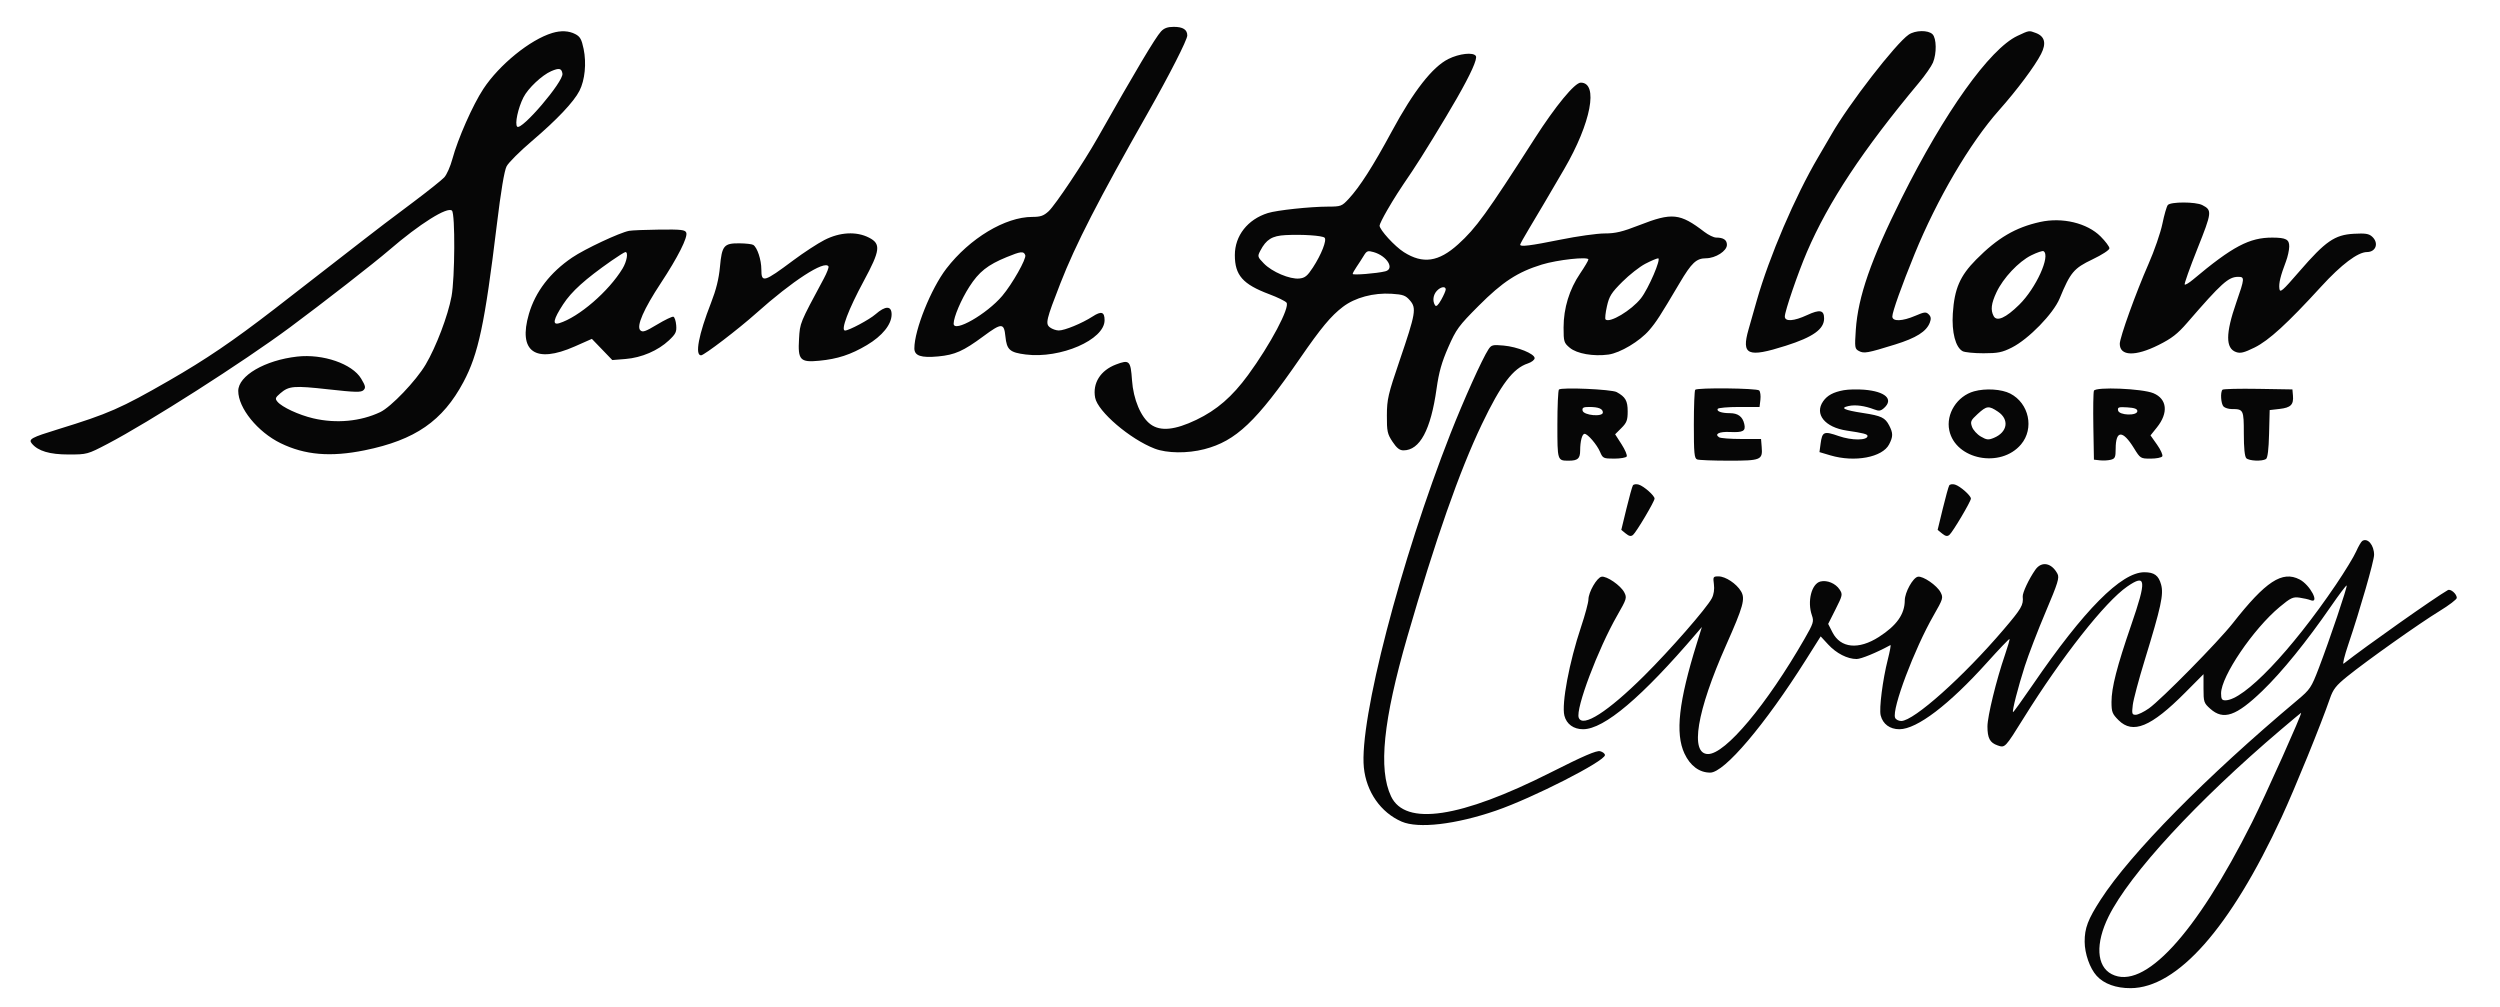 <svg xmlns="http://www.w3.org/2000/svg" xmlns:xlink="http://www.w3.org/1999/xlink" width="1206" viewBox="0 0 904.5 364.5" height="486" preserveAspectRatio="xMidYMid meet"><path fill="#060606" d="M 420.035 11.398 C 418.02 13.578 410.855 25.609 397.105 49.914 C 392.047 58.852 381.781 74.223 379.398 76.426 C 377.594 78.09 376.469 78.48 373.477 78.48 C 363.699 78.48 350.848 86.211 342.414 97.16 C 336.84 104.395 330.816 119.398 330.816 126.035 C 330.816 128.723 333.227 129.535 339.449 128.953 C 345.484 128.387 348.535 127.027 355.777 121.672 C 362.422 116.758 363.258 116.766 363.758 121.727 C 364.246 126.562 365.328 127.527 371.105 128.258 C 383.691 129.848 399.637 122.922 399.637 115.871 C 399.637 112.809 398.477 112.445 395.293 114.516 C 391.52 116.965 385.141 119.594 383.039 119.566 C 382.09 119.551 380.664 119.055 379.879 118.457 C 378.156 117.156 378.492 115.727 383.652 102.5 C 389.133 88.453 397.43 72.289 415.352 40.734 C 423.098 27.094 429.559 14.41 429.559 12.84 C 429.559 10.719 427.996 9.715 424.676 9.715 C 422.438 9.715 421.164 10.176 420.035 11.398 M 199.797 11.938 C 191.801 14.352 180.668 23.387 174.887 32.152 C 171.047 37.977 165.656 50.176 163.664 57.551 C 162.945 60.223 161.629 63.199 160.742 64.16 C 159.859 65.121 154.801 69.16 149.508 73.129 C 139.699 80.48 137.23 82.355 132.117 86.328 C 121.379 94.676 101.793 109.875 99.371 111.742 C 84.246 123.41 74.535 130.008 61.141 137.711 C 43.699 147.742 39.309 149.668 21.121 155.27 C 11.309 158.289 10.203 158.891 11.523 160.477 C 13.773 163.191 17.961 164.434 24.816 164.434 C 31.488 164.434 31.66 164.387 38.875 160.617 C 53.871 152.781 87.988 130.992 104.93 118.426 C 117.039 109.445 135.426 95.121 140.809 90.477 C 151.789 81.004 161.941 74.629 163.527 76.219 C 164.711 77.41 164.594 100.605 163.363 107.238 C 162.07 114.223 157.789 125.5 153.996 131.906 C 150.52 137.781 141.473 147.25 137.57 149.102 C 130.43 152.488 121.602 153.305 113.305 151.348 C 108.098 150.125 102.004 147.293 100.391 145.348 C 99.465 144.234 99.586 143.875 101.41 142.305 C 104.539 139.617 106.273 139.473 118.879 140.871 C 128.672 141.957 130.668 142 131.523 141.145 C 132.379 140.289 132.246 139.637 130.676 137.008 C 127.465 131.625 116.84 127.957 107.52 129.012 C 95.836 130.332 86.199 135.949 86.199 141.438 C 86.199 147.641 93.211 156.289 101.535 160.352 C 110.324 164.645 119.621 165.426 131.957 162.914 C 150.195 159.199 160.16 152.316 167.672 138.227 C 173.074 128.094 175.402 117.156 179.723 81.547 C 181.25 68.969 182.457 61.754 183.297 60.152 C 183.996 58.824 188.105 54.727 192.426 51.047 C 201.504 43.312 207.59 36.883 209.652 32.844 C 211.621 28.988 212.227 22.871 211.156 17.707 C 210.426 14.199 209.883 13.238 208.117 12.324 C 205.793 11.121 202.934 10.988 199.797 11.938 M 690.578 12.523 C 685.895 15.703 668.848 37.723 662.617 48.645 C 661.812 50.047 659.668 53.723 657.852 56.805 C 649.496 70.969 640.113 92.871 635.594 108.75 C 634.543 112.449 633.203 117.16 632.617 119.215 C 629.977 128.477 632.285 129.484 646.09 125.094 C 655.938 121.965 659.961 119.102 659.961 115.219 C 659.961 112.164 658.41 111.859 653.801 114.004 C 649 116.238 645.746 116.441 645.746 114.504 C 645.746 112.598 650.5 98.73 653.738 91.188 C 661.516 73.062 674.004 54.188 694.293 29.906 C 696.512 27.246 698.785 23.984 699.344 22.652 C 700.73 19.328 700.645 13.848 699.18 12.387 C 697.617 10.824 692.973 10.902 690.578 12.523 M 729.902 12.984 C 719.879 17.699 703.469 40.695 687.984 71.738 C 676.906 93.945 672.246 107.34 671.43 119.32 C 670.992 125.758 671.059 126.195 672.555 126.996 C 674.387 127.977 675.617 127.754 685.66 124.637 C 693.301 122.266 696.98 119.945 698.207 116.723 C 698.738 115.32 698.641 114.566 697.816 113.742 C 696.84 112.766 696.27 112.828 692.969 114.246 C 688.234 116.281 684.645 116.391 684.645 114.5 C 684.645 112.84 688.016 103.395 692.691 91.934 C 700.84 71.973 712.715 51.742 723.219 39.922 C 729.773 32.547 736.215 23.926 738.469 19.512 C 740.426 15.672 739.809 13.164 736.598 11.945 C 734.062 10.98 734.215 10.957 729.902 12.984 M 524.02 21.34 C 518.262 24.207 511.453 32.914 503.598 47.461 C 496.766 60.113 491.977 67.609 487.961 71.941 C 485.469 74.625 485.152 74.742 480.461 74.754 C 473.973 74.773 462.008 76.051 458.734 77.074 C 451.406 79.367 446.766 85.27 446.766 92.293 C 446.766 99.59 449.633 102.848 459.238 106.453 C 462.191 107.559 464.988 108.922 465.449 109.48 C 466.805 111.109 459.586 124.723 451.57 135.66 C 445.789 143.547 440.258 148.34 432.824 151.902 C 425.117 155.598 419.883 156.125 416.336 153.562 C 412.77 150.984 410.039 144.516 409.555 137.516 C 409.074 130.477 408.613 130.027 403.742 131.883 C 398.129 134.027 395.238 138.641 396.223 143.887 C 397.164 148.895 408.863 158.895 417.785 162.32 C 422.203 164.016 429.621 164.098 435.711 162.523 C 447.16 159.559 454.562 152.535 470.328 129.672 C 477.969 118.594 481.523 114.32 485.852 111.02 C 490.246 107.664 496.938 105.871 503.48 106.285 C 507.652 106.551 508.551 106.879 510.125 108.703 C 512.527 111.496 512.211 113.332 506.387 130.426 C 502.203 142.703 501.801 144.441 501.773 150.289 C 501.75 156.062 501.949 157.004 503.812 159.816 C 505.332 162.109 506.383 162.941 507.766 162.941 C 513.695 162.941 517.656 155.562 519.754 140.613 C 520.594 134.652 521.609 131.051 523.98 125.645 C 526.855 119.098 527.734 117.898 534.996 110.617 C 543.629 101.961 549.07 98.414 557.852 95.715 C 563.469 93.988 574.684 92.766 574.68 93.879 C 574.68 94.25 573.332 96.531 571.688 98.953 C 567.797 104.676 565.703 111.5 565.703 118.48 C 565.703 123.625 565.832 124.051 567.941 125.82 C 570.496 127.969 576.5 129.023 581.934 128.281 C 586.172 127.699 593.25 123.469 596.684 119.465 C 599.273 116.441 600.555 114.453 607.691 102.398 C 612.031 95.059 613.73 93.469 617.234 93.445 C 620.707 93.422 624.801 90.797 624.801 88.59 C 624.801 86.797 623.547 85.953 620.883 85.953 C 620.031 85.953 618.125 85.027 616.645 83.898 C 607.781 77.113 604.988 76.824 593.098 81.469 C 586.945 83.875 584.484 84.461 580.555 84.461 C 577.863 84.461 570.676 85.469 564.582 86.703 C 553.688 88.906 549.996 89.367 549.996 88.516 C 549.996 88.277 551.426 85.703 553.176 82.797 C 556.574 77.145 560.16 71.062 565.949 61.129 C 575.629 44.512 578.422 29.898 571.91 29.898 C 569.75 29.898 562.809 38.316 555.27 50.078 C 537.828 77.297 534.051 82.516 527.574 88.375 C 520.492 94.777 514.82 95.602 507.922 91.23 C 504.609 89.133 499.129 83.141 499.129 81.621 C 499.129 81.172 500.359 78.684 501.863 76.09 C 504.52 71.52 506.086 69.074 510.871 62.035 C 514.086 57.305 522.559 43.473 527.121 35.504 C 532.16 26.695 534.594 21.277 533.961 20.258 C 533.066 18.812 527.977 19.367 524.02 21.34 M 199.422 25.75 C 196.082 27.199 191.066 31.926 189.395 35.199 C 187.43 39.055 186.18 44.887 187.121 45.828 C 188.668 47.371 203.918 29.52 203.492 26.656 C 203.203 24.703 202.297 24.5 199.422 25.75 M 784.312 74.184 C 783.895 74.695 783.012 77.754 782.352 80.977 C 781.691 84.199 779.426 90.758 777.312 95.551 C 772.773 105.867 766.934 122.09 766.934 124.391 C 766.934 128.867 772.531 129.039 780.969 124.82 C 785.738 122.434 787.832 120.809 791.316 116.785 C 803.781 102.383 806.242 100.168 809.773 100.16 C 812.184 100.156 812.145 100.668 809.074 109.5 C 805.199 120.637 805.18 126.031 809.008 127.375 C 810.582 127.93 811.902 127.605 815.695 125.738 C 820.871 123.188 827.602 117.027 839.832 103.648 C 847.09 95.711 853.062 91.211 856.363 91.195 C 859.648 91.18 860.746 87.891 858.227 85.609 C 857.047 84.539 855.77 84.344 851.57 84.582 C 844.703 84.969 841.367 87.273 832.012 98.082 C 825.66 105.422 824.883 106.09 824.676 104.383 C 824.438 102.43 825.07 99.824 827.074 94.551 C 827.695 92.906 828.223 90.508 828.242 89.219 C 828.277 86.617 827.09 85.984 822.137 85.965 C 813.828 85.934 807.738 89.16 793.391 101.191 C 791.977 102.375 790.641 103.164 790.422 102.945 C 790.199 102.723 792.273 96.895 795.023 89.992 C 800.316 76.723 800.391 76.051 796.781 74.195 C 794.395 72.965 785.305 72.957 784.312 74.184 M 738.117 80.309 C 729.184 82.285 722.746 86.066 714.988 93.895 C 709.121 99.816 707.113 104.445 706.531 113.414 C 706.086 120.219 707.516 125.691 710.098 127.07 C 710.855 127.477 714.242 127.812 717.625 127.812 C 722.84 127.812 724.391 127.5 727.859 125.754 C 733.941 122.699 742.918 113.477 745.191 107.949 C 749.066 98.539 750.309 97.062 757.031 93.855 C 760.562 92.168 763.191 90.453 763.191 89.832 C 763.191 89.234 761.754 87.309 759.996 85.551 C 755.125 80.688 746.145 78.535 738.117 80.309 M 227.605 83.516 C 224.227 84.145 211.562 90.086 207.012 93.176 C 199.039 98.586 193.715 105.523 191.367 113.559 C 187.371 127.23 193.637 131.68 207.957 125.34 L 214.137 122.602 L 221.527 130.266 L 226.344 129.879 C 232.125 129.414 238.086 126.848 242.031 123.133 C 244.5 120.809 244.852 120.062 244.648 117.645 C 244.52 116.105 244.062 114.73 243.637 114.59 C 243.207 114.453 240.562 115.723 237.754 117.414 C 233.473 119.992 232.488 120.324 231.648 119.477 C 230.188 118.012 232.906 111.793 239.105 102.395 C 245.223 93.125 248.918 85.801 248.293 84.18 C 247.895 83.141 246.488 82.98 238.641 83.066 C 233.586 83.121 228.621 83.324 227.605 83.516 M 298.273 86.836 C 295.805 88.102 290.758 91.402 287.055 94.164 C 276.344 102.16 275.457 102.414 275.457 97.516 C 275.457 93.984 273.98 89.504 272.516 88.602 C 272.047 88.309 269.797 88.059 267.516 88.035 C 261.906 87.984 261.18 88.863 260.48 96.543 C 260.082 100.875 259.098 104.848 257.246 109.582 C 252.762 121.047 251.336 128.559 253.645 128.559 C 254.746 128.559 267.125 119.102 273.59 113.328 C 286.715 101.598 298.32 94.074 299.742 96.375 C 299.945 96.699 299.191 98.676 298.07 100.766 C 289.273 117.145 289.445 116.727 289.09 122.625 C 288.629 130.246 289.488 131.176 296.363 130.52 C 303.047 129.879 307.801 128.32 313.645 124.852 C 319.23 121.535 322.586 117.371 322.586 113.758 C 322.586 110.562 320.355 110.547 316.742 113.715 C 314.559 115.629 307.141 119.59 305.734 119.59 C 304.062 119.59 306.938 111.988 312.523 101.637 C 318.504 90.566 318.781 88.211 314.387 85.969 C 309.828 83.645 303.863 83.965 298.273 86.836 M 465.094 85.062 C 460.238 85.312 458.102 86.637 455.98 90.711 C 454.91 92.77 454.961 92.949 457.277 95.336 C 460.211 98.363 466.645 101.098 470.055 100.77 C 472.129 100.57 472.984 99.883 475.008 96.793 C 478.074 92.098 480.133 86.844 479.234 86 C 478.406 85.23 471.18 84.75 465.094 85.062 M 493.395 92.543 C 492.727 93.645 491.555 95.461 490.793 96.574 C 490.027 97.688 489.402 98.828 489.402 99.109 C 489.402 99.625 498.125 98.93 501.184 98.168 C 504.695 97.297 501.867 92.613 496.988 91.215 C 494.859 90.605 494.484 90.746 493.395 92.543 M 734.887 92.387 C 730.316 94.664 724.742 100.598 722.32 105.762 C 720.414 109.824 720.137 112.184 721.305 114.367 C 722.438 116.477 725.688 115.031 730.555 110.246 C 736.637 104.266 741.984 92.5 739.359 90.879 C 739.008 90.66 736.992 91.34 734.887 92.387 M 221.184 94.371 C 211.68 101.02 206.781 105.438 203.742 110.102 C 200.188 115.551 199.738 117.73 202.336 116.93 C 209.43 114.742 220.219 105.434 225.238 97.168 C 226.797 94.605 227.387 91.18 226.273 91.195 C 225.965 91.199 223.676 92.629 221.184 94.371 M 364.227 93.016 C 357.301 95.859 354.184 98.336 350.711 103.742 C 347.742 108.371 345.027 114.75 345.027 117.105 C 345.027 120.504 357.016 113.652 362.609 107.051 C 366.219 102.797 371.43 93.582 370.941 92.312 C 370.359 90.801 369.363 90.906 364.227 93.016 M 595.27 95.434 C 593.223 96.496 589.477 99.438 586.945 101.969 C 582.977 105.934 582.207 107.156 581.383 110.84 C 580.855 113.191 580.633 115.32 580.887 115.574 C 582.332 117.02 590.242 112.301 593.684 107.938 C 596.418 104.469 601.168 93.414 599.902 93.465 C 599.402 93.484 597.316 94.371 595.27 95.434 M 519.816 105.262 C 518.488 106.723 518.227 108.914 519.195 110.438 C 519.609 111.086 520.297 110.48 521.43 108.469 C 522.328 106.867 523.066 105.184 523.066 104.727 C 523.066 103.434 521.191 103.742 519.816 105.262 M 538.516 126.406 C 536.254 129.859 529.582 144.668 524.773 156.906 C 506.699 202.938 491.738 260.609 493.441 277.672 C 494.324 286.48 499.539 293.957 507.105 297.254 C 513.121 299.879 526.625 298.309 541.242 293.285 C 554.516 288.723 580.668 275.398 580.668 273.195 C 580.668 272.664 579.879 272.027 578.91 271.785 C 577.621 271.465 572.941 273.477 561.145 279.434 C 528.379 295.977 508.441 298.977 503.289 288.129 C 498.633 278.324 500.438 260.629 509.168 230.406 C 519.328 195.266 528.07 170.324 536.141 153.48 C 543.07 139.016 547.426 133.258 552.777 131.496 C 554.125 131.051 555.23 130.188 555.23 129.578 C 555.23 127.992 549.023 125.473 543.988 125.02 C 540.062 124.664 539.582 124.785 538.516 126.406 M 564.023 140.938 C 563.715 141.254 563.461 146.973 563.461 153.641 C 563.461 166.719 563.449 166.676 567.574 166.676 C 570.816 166.676 571.688 165.91 571.699 163.047 C 571.711 159.598 572.41 156.961 573.309 156.961 C 574.438 156.961 577.789 160.875 578.906 163.5 C 579.891 165.816 580.129 165.93 584 165.93 C 586.23 165.93 588.273 165.582 588.539 165.156 C 588.801 164.73 587.969 162.75 586.688 160.754 L 584.355 157.125 L 586.625 154.859 C 588.547 152.938 588.895 152.02 588.895 148.848 C 588.895 145.004 588.102 143.609 584.91 141.859 C 583.07 140.852 564.891 140.051 564.023 140.938 M 613.332 141.016 C 613.059 141.289 612.832 146.973 612.832 153.641 C 612.832 164.012 613.004 165.836 614.016 166.223 C 614.668 166.473 619.844 166.676 625.52 166.676 C 637.148 166.676 637.77 166.414 637.379 161.684 L 637.145 158.828 L 630.039 158.828 C 626.129 158.828 622.504 158.555 621.984 158.219 C 620.152 157.031 622 156.113 625.859 156.293 C 630.703 156.516 631.68 155.969 631.074 153.363 C 630.457 150.715 628.801 149.484 625.844 149.484 C 622.848 149.484 620.938 148.797 621.484 147.914 C 621.711 147.547 625.207 147.242 629.254 147.242 L 636.605 147.242 L 636.914 144.629 C 637.082 143.188 636.883 141.676 636.469 141.266 C 635.645 140.438 614.141 140.207 613.332 141.016 M 667.066 141.176 C 663.328 141.855 661.117 143.043 659.625 145.172 C 656.363 149.824 660.227 154.609 668.188 155.793 C 674.199 156.688 675.668 157.066 675.668 157.734 C 675.668 159.391 669.984 159.414 665.285 157.777 C 659.867 155.887 659.281 156.133 658.688 160.551 L 658.281 163.574 L 662.25 164.754 C 671.008 167.352 681.055 165.473 683.48 160.777 C 684.938 157.969 684.941 156.711 683.516 153.957 C 682.035 151.094 680.676 150.441 674.074 149.43 C 667.168 148.367 665.582 147.605 668.812 146.898 C 671.301 146.352 674.637 146.797 678.121 148.137 C 679.816 148.789 680.465 148.691 681.672 147.602 C 685.18 144.43 682.141 141.637 674.5 141 C 672.059 140.797 668.711 140.875 667.066 141.176 M 714.219 141.578 C 708.082 143.285 703.988 149.738 705.254 155.715 C 707.504 166.324 723.859 169.516 731.215 160.781 C 736.055 155.031 734.121 145.918 727.312 142.398 C 724.188 140.785 718.387 140.422 714.219 141.578 M 757.582 141.375 C 757.355 141.965 757.262 147.812 757.375 154.375 L 757.582 166.305 L 759.73 166.547 C 760.91 166.684 762.676 166.594 763.656 166.348 C 765.215 165.957 765.438 165.461 765.449 162.367 C 765.469 155.578 767.98 155.508 772.09 162.18 C 774.359 165.867 774.461 165.93 778.102 165.93 C 780.141 165.93 782.035 165.559 782.312 165.105 C 782.594 164.656 781.75 162.762 780.438 160.902 L 778.055 157.523 L 780.359 154.652 C 784.598 149.383 784.086 144.344 779.098 142.262 C 775.066 140.582 758.152 139.883 757.582 141.375 M 804.102 140.996 C 803.254 141.848 803.52 146.133 804.484 147.094 C 804.98 147.586 806.297 147.992 807.414 147.992 C 811.695 147.992 811.816 148.234 811.816 156.891 C 811.816 162.109 812.129 165.195 812.715 165.781 C 813.711 166.777 818.418 166.977 819.832 166.078 C 820.438 165.691 820.812 162.633 820.953 156.934 L 821.168 148.363 L 824.773 147.949 C 828.805 147.488 829.875 146.418 829.59 143.133 L 829.395 140.891 L 817.008 140.688 C 810.195 140.574 804.387 140.715 804.102 140.996 M 572.578 148.551 C 572.906 150.293 579.918 150.941 579.918 149.234 C 579.918 147.883 578.316 147.242 574.941 147.242 C 572.855 147.242 572.379 147.508 572.578 148.551 M 715.508 149.785 C 713.012 152.074 712.805 152.539 713.469 154.418 C 713.871 155.566 715.305 157.152 716.652 157.938 C 718.773 159.176 719.406 159.242 721.383 158.422 C 726.34 156.371 727.066 151.766 722.875 148.949 C 719.52 146.699 718.793 146.781 715.508 149.785 M 766.32 148.508 C 766.664 150.305 773.293 150.523 773.293 148.738 C 773.293 147.93 772.289 147.555 769.676 147.387 C 766.523 147.188 766.09 147.332 766.32 148.508 M 590.777 175.625 C 590.512 176.059 589.457 179.855 588.438 184.062 L 586.582 191.715 L 588.207 193.035 C 589.422 194.02 590.09 194.145 590.828 193.531 C 592.027 192.539 598.621 181.418 598.621 180.391 C 598.621 179.309 594.746 175.887 592.887 175.328 C 591.992 175.059 591.047 175.191 590.777 175.625 M 705.23 175.625 C 704.965 176.059 703.91 179.855 702.891 184.062 L 701.035 191.715 L 702.66 193.035 C 703.875 194.02 704.539 194.145 705.281 193.531 C 706.48 192.539 713.074 181.418 713.074 180.391 C 713.074 179.309 709.199 175.887 707.336 175.328 C 706.445 175.059 705.5 175.191 705.23 175.625 M 854.68 195.711 C 854.262 195.98 853.254 197.715 852.438 199.562 C 851.625 201.414 848.34 206.797 845.145 211.523 C 828.871 235.574 811.844 253.379 805.113 253.379 C 803.879 253.379 803.586 252.898 803.586 250.852 C 803.586 244.715 815.238 227.535 824.77 219.609 C 828.773 216.277 829.598 215.891 831.961 216.227 C 833.43 216.438 835.219 216.844 835.941 217.137 C 839.453 218.551 835.793 211.609 831.992 209.645 C 825.711 206.398 819.738 210.309 807.836 225.465 C 802.551 232.199 781.859 253.207 777.48 256.293 C 775.668 257.57 773.52 258.609 772.699 258.609 C 771.363 258.609 771.258 258.25 771.637 255.062 C 771.871 253.109 773.82 245.793 775.969 238.805 C 781.887 219.527 782.852 215.082 781.895 211.531 C 781 208.211 779.418 207.039 775.82 207.039 C 767.48 207.039 753.969 220.668 735.402 247.82 C 731.621 253.344 728.434 257.766 728.312 257.645 C 727.922 257.254 730.141 248.598 732.578 240.992 C 733.887 236.91 737.277 228.098 740.113 221.406 C 744.582 210.859 745.152 209.02 744.383 207.578 C 742.27 203.609 738.645 202.938 736.41 206.105 C 734.078 209.41 731.688 214.504 731.82 215.867 C 732.125 218.91 731.402 220.152 724.91 227.766 C 710.359 244.832 692.426 260.855 687.871 260.855 C 686.895 260.855 685.891 260.32 685.641 259.672 C 684.426 256.504 692.594 234.824 699.602 222.609 C 702.984 216.711 703.117 216.273 702.117 214.324 C 700.832 211.816 695.727 208.309 693.883 208.66 C 692.09 209.008 689.164 214.305 689.148 217.223 C 689.121 222.227 686.223 226.316 679.785 230.445 C 672.422 235.164 665.918 234.52 662.984 228.777 L 661.434 225.734 L 664.105 220.434 C 666.652 215.375 666.723 215.043 665.574 213.293 C 664.121 211.078 661.035 209.785 658.633 210.387 C 655.406 211.195 653.797 217.613 655.555 222.652 C 656.32 224.844 656.102 225.531 652.859 231.172 C 639.133 255.051 624.258 272.812 617.984 272.812 C 611.312 272.812 613.871 257.359 624.508 233.418 C 630.75 219.363 631.504 216.637 629.898 213.93 C 628.266 211.176 624.285 208.535 621.77 208.535 C 619.812 208.535 619.727 208.676 620.094 211.402 C 620.332 213.195 620.055 215.086 619.348 216.445 C 617.512 219.992 604.266 235.16 594.832 244.523 C 581.715 257.539 572.609 263.375 571.188 259.672 C 569.973 256.504 578.141 234.824 585.148 222.609 C 588.531 216.711 588.664 216.273 587.664 214.324 C 586.379 211.816 581.273 208.309 579.43 208.66 C 577.738 208.988 574.711 214.242 574.695 216.879 C 574.688 217.977 573.488 222.441 572.027 226.805 C 567.754 239.559 564.922 254.645 565.996 258.922 C 566.762 261.977 569.336 263.844 572.766 263.836 C 580.391 263.812 594 252.297 613.828 229.086 L 615.746 226.844 L 613.887 232.824 C 607.348 253.852 606.059 265.371 609.434 272.613 C 611.512 277.074 614.82 279.531 618.754 279.535 C 623.871 279.543 638.547 262.238 653.395 238.691 L 658.723 230.242 L 661.457 233.199 C 664.41 236.395 668.402 238.43 671.719 238.43 C 673.348 238.43 678.926 236.133 683.957 233.395 C 684.195 233.266 683.773 235.598 683.016 238.578 C 681.156 245.891 679.812 256.387 680.426 258.824 C 681.215 261.973 683.754 263.844 687.219 263.836 C 693.551 263.816 705.176 254.969 718.883 239.738 C 723.23 234.906 726.898 231.066 727.035 231.203 C 727.172 231.34 726.422 233.945 725.375 236.996 C 722.301 245.914 719.059 259.184 719.059 262.82 C 719.059 267.059 719.941 268.715 722.719 269.684 C 725.426 270.625 725.391 270.66 732.195 259.734 C 745.914 237.684 761.664 217.691 769.629 212.215 C 776.488 207.5 776.719 209.742 771.062 226.16 C 765.895 241.168 763.941 248.789 763.941 253.949 C 763.941 257.574 764.215 258.289 766.484 260.555 C 771.664 265.73 778.242 263.012 790.586 250.594 L 797.23 243.914 L 797.23 249.082 C 797.23 253.973 797.359 254.367 799.672 256.43 C 804.438 260.684 809.02 259.109 818.516 249.969 C 825.621 243.121 834.535 232.129 843.414 219.262 C 846.344 215.016 848.871 211.672 849.027 211.828 C 849.375 212.176 842.859 231.484 838.93 241.762 C 836.246 248.777 835.801 249.441 831.242 253.266 C 798.086 281.09 770.891 308.672 760.012 325.508 C 755.414 332.625 754.211 335.789 754.23 340.734 C 754.25 345.039 756.109 350.336 758.559 353.039 C 761.195 355.953 765.57 357.543 770.871 357.516 C 787.785 357.426 806.953 335.723 825.477 295.684 C 830.324 285.203 839.754 262.047 842.969 252.715 C 844.125 249.359 845.172 248.023 849.219 244.75 C 856.289 239.031 875.395 225.496 882.629 221.078 C 886.059 218.984 888.867 216.844 888.867 216.32 C 888.867 214.887 886.621 212.934 885.625 213.504 C 880.977 216.156 855.941 233.82 847.938 240.102 C 847.434 240.492 848.203 237.336 849.645 233.082 C 853.852 220.645 858.945 202.941 858.945 200.746 C 858.945 197.223 856.609 194.465 854.68 195.711 M 825.281 263.953 C 794.836 289.816 770.512 316.184 762.883 331.598 C 758.059 341.352 758.5 349.605 764.004 352.445 C 775.625 358.453 794.352 338.203 814.766 297.562 C 819.621 287.895 833.109 257.793 832.539 257.891 C 832.457 257.906 829.191 260.633 825.281 263.953 " fill-opacity="1" fill-rule="evenodd"></path></svg>
